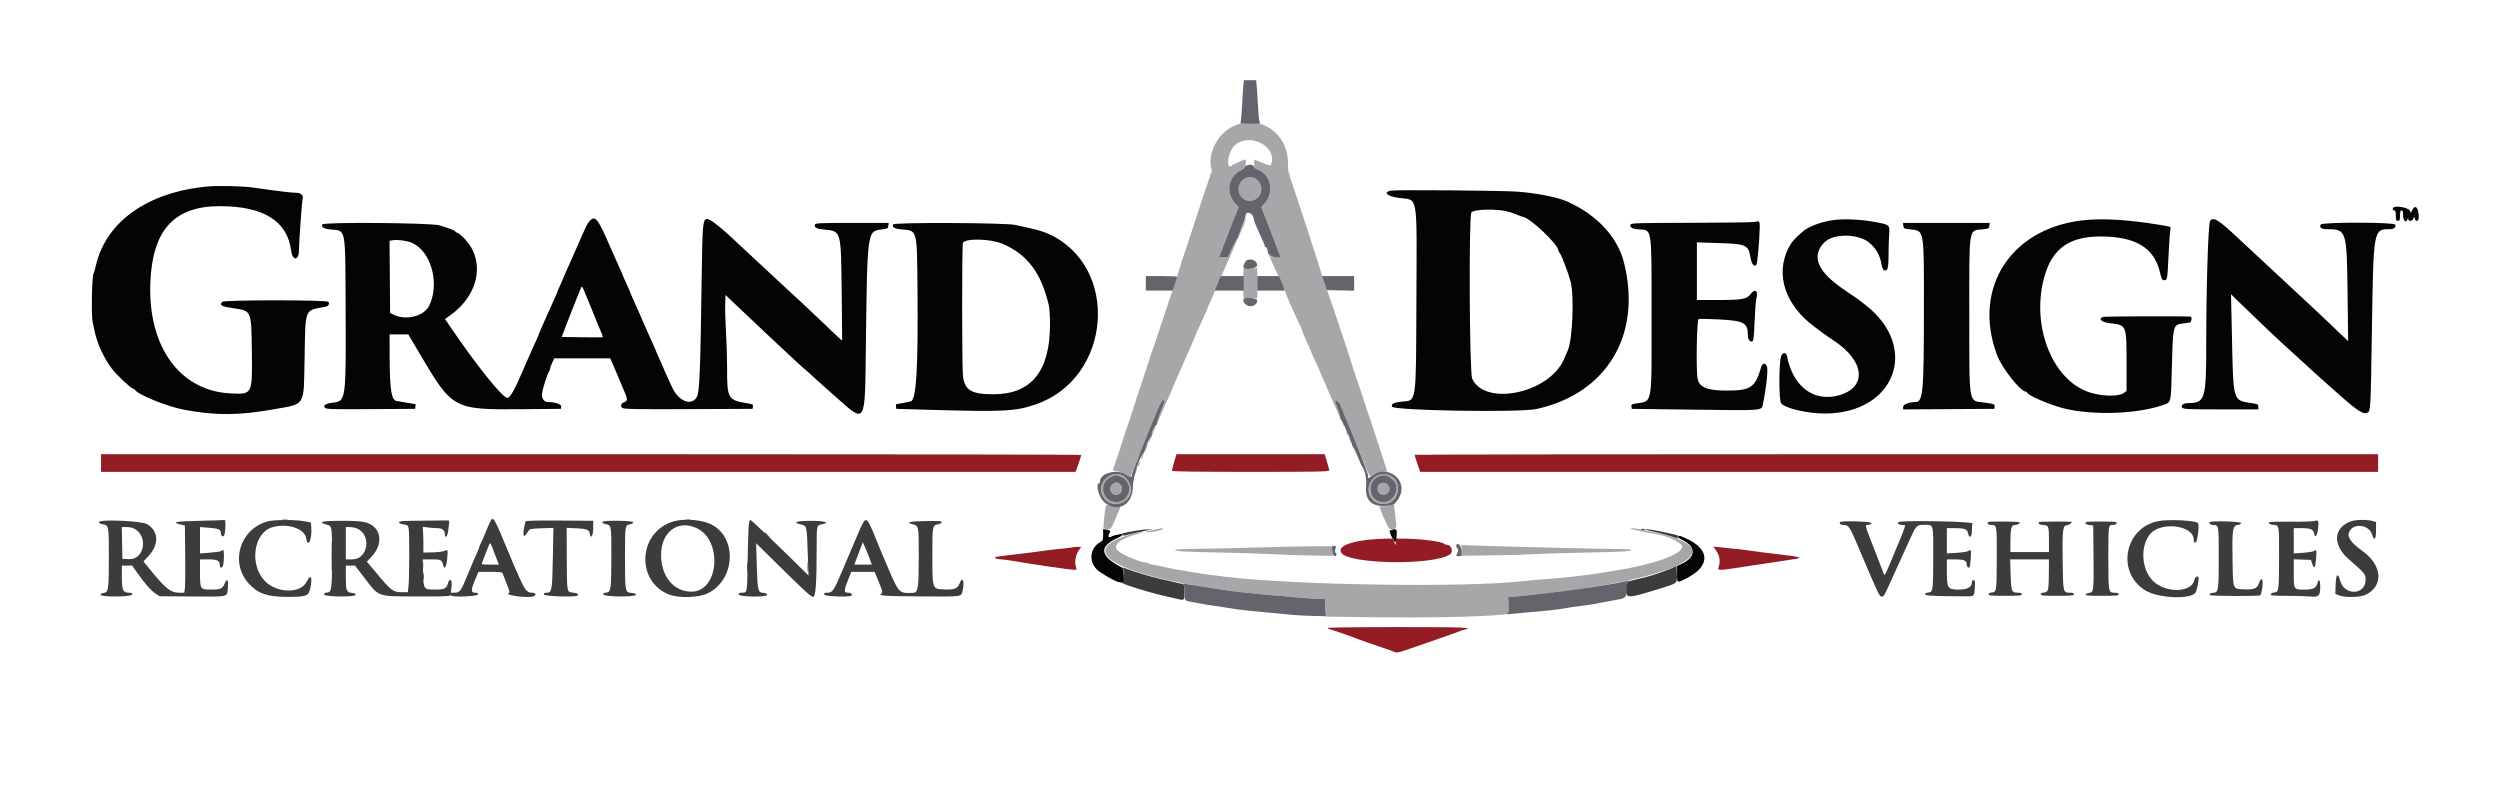 <svg id="svg" version="1.1" xmlns="http://www.w3.org/2000/svg" xmlns:xlink="http://www.w3.org/1999/xlink" width="400" height="125.714" viewBox="0, 0, 400,125.714"><g id="svgg"><path id="path0" d="M197.381 20.170 C 194.861 21.315,193.224 24.420,193.803 26.958 C 193.896 27.365,193.901 27.667,193.816 27.667 C 193.734 27.667,193.667 27.777,193.667 27.911 C 193.667 28.045,193.561 28.402,193.431 28.703 C 193.301 29.004,192.394 31.725,191.415 34.750 C 190.437 37.775,189.533 40.512,189.408 40.833 C 189.282 41.154,188.983 42.092,188.744 42.917 C 188.504 43.742,188.123 44.942,187.897 45.583 C 187.671 46.225,186.809 48.813,185.981 51.333 C 185.154 53.854,184.419 56.029,184.348 56.167 C 184.277 56.304,184.014 57.092,183.764 57.917 C 183.513 58.742,183.133 59.904,182.919 60.500 C 182.705 61.096,182.065 63.046,181.496 64.833 C 180.927 66.621,180.407 68.196,180.341 68.333 C 180.274 68.471,180.012 69.258,179.759 70.083 C 179.290 71.613,178.307 74.531,178.097 75.021 C 178.002 75.241,178.121 75.314,178.729 75.405 C 179.142 75.467,179.751 75.702,180.084 75.928 C 180.660 76.319,181.000 76.340,181.000 75.985 C 181.000 75.831,184.246 67.809,185.361 65.208 C 185.669 64.489,185.978 64.000,186.124 64.000 C 186.479 64.000,186.336 64.443,184.897 67.789 C 184.209 69.391,183.686 70.742,183.736 70.791 C 183.785 70.841,183.876 70.739,183.937 70.566 C 183.998 70.392,184.225 69.854,184.441 69.370 C 184.657 68.886,184.833 68.460,184.833 68.424 C 184.833 68.387,185.096 67.789,185.417 67.095 C 185.737 66.400,186.000 65.798,186.000 65.756 C 186.000 65.714,186.338 64.957,186.750 64.074 C 187.162 63.191,187.500 62.435,187.500 62.392 C 187.500 62.350,187.655 61.963,187.845 61.533 C 188.496 60.057,188.632 59.749,188.994 58.917 C 189.194 58.458,189.465 57.840,189.595 57.542 C 189.726 57.244,189.940 56.756,190.070 56.458 C 190.200 56.160,190.537 55.405,190.820 54.780 C 191.102 54.155,191.333 53.610,191.333 53.570 C 191.333 53.493,191.574 52.949,192.568 50.777 C 192.897 50.058,193.167 49.431,193.167 49.383 C 193.167 49.334,193.417 48.760,193.722 48.106 C 194.028 47.452,194.334 46.692,194.403 46.417 C 194.471 46.142,194.789 45.392,195.110 44.750 C 195.431 44.108,196.067 42.721,196.525 41.667 C 197.419 39.606,197.615 39.159,198.134 38.000 C 199.140 35.749,199.333 35.268,199.326 35.021 C 199.321 34.872,199.180 35.101,199.013 35.530 C 198.845 35.959,198.200 37.403,197.580 38.738 L 196.453 41.167 195.739 41.167 L 195.025 41.167 195.443 40.125 C 195.673 39.552,195.996 38.708,196.161 38.250 C 196.326 37.792,196.849 36.449,197.323 35.267 L 198.184 33.117 197.684 32.600 C 196.081 30.944,196.445 28.361,198.430 27.308 C 198.824 27.099,199.188 26.775,199.238 26.589 C 199.330 26.244,199.367 25.499,199.292 25.501 C 199.167 25.503,197.309 26.302,197.218 26.393 C 196.104 27.507,196.335 24.554,197.455 23.376 C 199.642 21.073,204.335 23.274,203.415 26.172 C 203.288 26.573,203.258 26.569,201.708 25.945 L 200.667 25.525 200.667 26.229 C 200.667 26.879,200.710 26.949,201.236 27.139 C 203.328 27.896,203.927 30.690,202.383 32.494 L 201.820 33.152 203.326 37.028 C 205.091 41.567,205.015 41.167,204.109 41.167 C 203.424 41.167,203.367 41.130,203.083 40.498 C 202.699 39.647,202.572 39.733,202.934 40.599 C 203.426 41.776,204.331 43.745,204.498 44.000 C 204.775 44.423,205.184 45.372,205.517 46.365 C 205.691 46.886,206.065 47.824,206.347 48.448 C 206.630 49.072,206.975 49.846,207.115 50.167 C 207.254 50.487,207.586 51.193,207.851 51.735 C 208.116 52.277,208.333 52.784,208.333 52.862 C 208.333 52.940,208.478 53.322,208.654 53.710 C 209.416 55.389,209.833 56.349,209.833 56.422 C 209.833 56.466,210.171 57.209,210.583 58.074 C 210.996 58.940,211.334 59.708,211.334 59.782 C 211.335 59.856,211.454 60.142,211.600 60.417 C 211.745 60.692,212.013 61.292,212.195 61.750 C 212.551 62.646,212.752 63.106,213.582 64.917 C 213.875 65.558,214.326 66.590,214.584 67.210 C 214.841 67.830,215.077 68.312,215.107 68.282 C 215.138 68.251,214.826 67.389,214.415 66.365 C 213.586 64.304,213.545 64.118,213.937 64.196 C 214.195 64.247,215.720 67.725,218.162 73.833 C 219.242 76.534,219.166 76.430,219.736 75.981 C 220.010 75.766,220.551 75.579,221.076 75.518 L 221.955 75.417 220.548 71.083 C 219.774 68.700,219.075 66.600,218.996 66.417 C 218.916 66.233,218.652 65.446,218.408 64.667 C 217.940 63.167,217.546 61.967,217.341 61.417 C 217.045 60.624,216.788 59.851,216.508 58.917 C 215.982 57.158,212.499 46.769,212.262 46.250 C 212.137 45.975,211.905 45.300,211.748 44.750 C 211.269 43.077,206.830 29.455,206.573 28.869 C 206.441 28.568,206.333 28.175,206.333 27.994 C 206.333 27.814,206.277 27.667,206.208 27.667 C 206.140 27.667,206.081 26.935,206.078 26.042 C 206.063 21.281,201.588 18.261,197.381 20.170 M199.127 28.594 C 197.871 29.276,197.892 31.257,199.161 31.914 C 200.535 32.624,201.992 31.521,201.779 29.931 C 201.603 28.625,200.290 27.963,199.127 28.594 M198.905 45.333 C 198.905 46.793,198.954 47.908,199.014 47.811 C 199.078 47.707,199.543 47.659,200.145 47.692 L 201.167 47.750 201.167 45.333 L 201.167 42.917 200.145 42.974 C 199.543 43.008,199.078 42.959,199.014 42.856 C 198.954 42.759,198.905 43.874,198.905 45.333 M215.424 69.208 C 215.486 69.415,215.606 69.657,215.690 69.746 C 215.774 69.836,215.758 69.667,215.655 69.371 C 215.444 68.766,215.249 68.628,215.424 69.208 M215.845 70.083 C 215.845 70.175,215.952 70.438,216.083 70.667 C 216.214 70.896,216.322 71.008,216.322 70.917 C 216.322 70.825,216.214 70.563,216.083 70.333 C 215.952 70.104,215.845 69.992,215.845 70.083 M183.500 71.035 C 183.500 71.085,183.386 71.398,183.248 71.730 C 183.109 72.062,183.038 72.333,183.090 72.333 C 183.235 72.333,183.698 71.143,183.593 71.038 C 183.542 70.986,183.500 70.985,183.500 71.035 M182.688 72.938 C 182.578 73.179,182.526 73.415,182.572 73.461 C 182.619 73.508,182.737 73.338,182.833 73.083 C 183.062 72.482,182.947 72.367,182.688 72.938 M182.188 74.104 C 182.078 74.346,182.026 74.581,182.072 74.628 C 182.119 74.675,182.237 74.505,182.333 74.250 C 182.562 73.649,182.447 73.534,182.188 74.104 M181.833 74.869 C 181.833 74.918,181.720 75.231,181.581 75.563 C 181.442 75.895,181.366 76.167,181.412 76.167 C 181.544 76.167,182.014 74.958,181.919 74.863 C 181.872 74.816,181.833 74.819,181.833 74.869 M177.316 76.212 C 176.227 76.939,175.858 78.408,176.499 79.460 C 177.504 81.108,179.793 81.046,180.660 79.347 C 181.770 77.171,179.320 74.873,177.316 76.212 M220.235 76.148 C 218.180 77.402,218.738 80.361,221.080 80.625 C 222.545 80.790,223.667 79.761,223.667 78.250 C 223.667 76.385,221.761 75.218,220.235 76.148 M179.447 76.324 C 181.494 77.253,180.831 80.333,178.583 80.333 C 176.336 80.333,175.672 77.253,177.719 76.324 C 178.103 76.150,178.492 76.007,178.583 76.007 C 178.675 76.007,179.064 76.150,179.447 76.324 M221.947 76.177 C 223.670 76.828,223.976 79.076,222.468 79.996 C 220.448 81.227,218.239 78.769,219.699 76.914 C 220.298 76.152,221.146 75.874,221.947 76.177 M178.167 77.381 C 177.293 77.821,177.607 79.167,178.583 79.167 C 179.500 79.167,179.881 77.953,179.130 77.426 C 178.687 77.116,178.693 77.116,178.167 77.381 M220.753 77.565 C 220.266 78.052,220.235 78.286,220.593 78.796 C 220.913 79.254,221.672 79.288,222.058 78.862 C 222.889 77.943,221.628 76.690,220.753 77.565 M176.708 82.529 C 176.599 83.557,176.534 84.423,176.565 84.454 C 177.071 84.960,177.702 84.778,178.022 84.033 C 178.206 83.603,178.459 83.026,178.585 82.750 C 178.710 82.475,178.922 81.977,179.057 81.644 L 179.301 81.038 178.359 80.959 C 177.841 80.915,177.302 80.830,177.162 80.769 C 176.947 80.677,176.875 80.958,176.708 82.529 M222.500 80.833 C 222.362 80.922,221.897 80.996,221.466 80.997 L 220.681 81.000 220.909 81.645 C 221.034 81.999,221.210 82.430,221.299 82.603 C 221.389 82.776,221.633 83.310,221.843 83.792 C 222.162 84.524,222.294 84.666,222.653 84.664 C 223.428 84.660,223.497 84.514,223.330 83.245 C 223.245 82.606,223.155 81.789,223.130 81.430 C 223.080 80.735,222.907 80.571,222.500 80.833 M67.730 86.417 C 67.731 87.517,67.758 87.945,67.790 87.368 C 67.823 86.792,67.823 85.892,67.790 85.368 C 67.757 84.845,67.730 85.317,67.730 86.417 M184.333 84.838 C 183.326 85.049,183.091 85.140,183.519 85.151 C 184.302 85.171,185.859 84.874,186.069 84.664 C 186.282 84.451,186.086 84.471,184.333 84.838 M261.108 84.652 C 261.304 84.739,261.942 84.893,262.524 84.995 C 263.107 85.096,263.996 85.265,264.500 85.370 C 265.004 85.474,265.508 85.577,265.619 85.597 C 267.216 85.897,269.167 86.932,269.167 87.479 C 269.167 88.679,264.485 90.345,258.417 91.305 C 257.775 91.406,256.537 91.602,255.667 91.740 C 253.349 92.107,250.084 92.469,247.333 92.664 C 246.004 92.758,244.279 92.908,243.500 92.997 C 234.293 94.047,207.145 93.629,195.947 92.265 C 193.253 91.937,193.011 91.903,191.167 91.605 C 188.306 91.143,187.424 90.986,186.833 90.835 C 186.237 90.682,184.173 90.264,183.972 90.255 C 183.911 90.252,183.805 90.194,183.736 90.125 C 183.667 90.056,183.483 90.000,183.327 90.000 C 182.480 90.000,179.598 88.782,178.875 88.119 C 177.859 87.187,179.354 86.044,182.583 85.284 C 182.904 85.208,182.904 85.205,182.568 85.186 C 181.958 85.152,179.770 85.785,178.620 86.328 C 172.957 89.004,181.232 92.591,197.823 94.654 C 201.156 95.069,209.854 95.833,211.235 95.833 L 212.000 95.833 212.000 97.153 C 212.000 98.057,211.934 98.496,211.792 98.548 C 211.482 98.662,211.723 98.668,220.750 98.774 C 228.067 98.861,235.832 98.707,239.750 98.398 C 240.956 98.303,241.000 98.293,241.000 98.121 C 241.000 98.035,241.094 98.001,241.208 98.045 C 241.367 98.106,241.404 97.816,241.363 96.835 L 241.309 95.545 242.530 95.436 C 264.808 93.432,276.718 88.986,267.780 86.010 C 265.509 85.254,259.877 84.107,261.108 84.652 M233.867 88.061 L 233.917 88.917 238.583 88.863 C 241.150 88.833,244.338 88.742,245.667 88.661 C 246.996 88.580,250.521 88.470,253.500 88.417 C 259.411 88.312,261.000 88.221,261.000 87.987 C 261.000 87.900,259.895 87.833,258.458 87.833 C 256.130 87.834,239.857 87.435,235.617 87.274 L 233.817 87.206 233.867 88.061 M201.500 87.590 C 197.787 87.706,193.231 87.808,191.375 87.817 C 189.458 87.826,188.000 87.899,188.000 87.986 C 188.000 88.208,189.788 88.310,195.500 88.414 C 198.296 88.464,201.896 88.578,203.500 88.666 C 205.104 88.755,207.956 88.851,209.837 88.880 L 213.258 88.934 213.171 88.175 L 213.083 87.417 210.667 87.399 C 209.338 87.389,205.213 87.475,201.500 87.590 M67.718 90.417 C 67.719 90.967,67.750 91.172,67.787 90.872 C 67.825 90.572,67.824 90.122,67.786 89.872 C 67.748 89.622,67.717 89.867,67.718 90.417 " stroke="none" fill="#a5a7a8" fill-rule="evenodd"></path><path id="path1" d="M78.425 83.484 C 78.290 83.745,77.959 84.511,77.689 85.187 C 77.418 85.863,77.078 86.642,76.933 86.917 C 76.788 87.192,76.668 87.480,76.668 87.558 C 76.667 87.636,76.560 87.936,76.429 88.225 C 75.926 89.334,75.509 90.304,74.913 91.750 C 73.715 94.654,73.591 94.827,72.692 94.831 L 72.134 94.833 72.252 93.818 C 72.384 92.681,71.918 92.376,71.640 93.416 C 71.439 94.168,71.084 94.333,69.667 94.333 C 67.773 94.333,67.762 94.318,67.695 91.680 L 67.640 89.500 69.050 89.500 C 70.556 89.500,70.705 89.571,70.900 90.387 C 71.103 91.235,71.411 90.775,71.547 89.422 C 71.692 87.967,71.658 87.861,71.125 88.140 C 70.919 88.247,70.075 88.354,69.250 88.376 L 67.750 88.417 67.703 86.352 L 67.656 84.287 68.435 84.393 C 68.863 84.452,69.535 84.500,69.928 84.500 C 70.741 84.500,71.167 84.819,71.167 85.429 C 71.167 86.294,71.619 85.844,71.723 84.875 C 71.779 84.348,71.846 83.767,71.871 83.583 C 71.896 83.397,71.825 83.257,71.708 83.267 C 71.594 83.276,69.775 83.295,67.667 83.308 C 64.522 83.329,63.833 83.375,63.833 83.564 C 63.833 83.710,64.105 83.836,64.563 83.905 C 65.248 84.008,65.298 84.052,65.394 84.632 C 65.527 85.436,65.499 92.645,65.359 93.833 L 65.250 94.750 64.236 94.750 C 62.967 94.749,62.538 94.447,60.747 92.296 C 60.039 91.446,59.287 90.551,59.076 90.308 L 58.693 89.866 59.395 89.133 C 61.561 86.872,60.943 84.027,58.171 83.501 C 56.794 83.240,51.500 83.280,51.500 83.551 C 51.500 83.672,51.816 83.839,52.208 83.926 C 53.125 84.130,53.127 84.139,53.127 88.833 C 53.128 94.238,53.064 94.736,52.365 94.803 C 51.965 94.841,51.828 94.929,51.865 95.122 C 51.940 95.510,56.917 95.554,56.917 95.167 C 56.917 95.002,56.718 94.899,56.333 94.866 C 55.444 94.788,55.333 94.513,55.333 92.385 L 55.333 90.500 56.071 90.500 L 56.808 90.500 58.184 92.292 C 60.723 95.598,60.165 95.389,66.583 95.435 C 69.720 95.458,71.825 95.409,71.943 95.312 C 72.050 95.223,72.175 95.213,72.223 95.289 C 72.406 95.585,76.411 95.420,76.470 95.114 C 76.512 94.900,76.403 94.833,76.012 94.833 C 75.330 94.833,75.332 94.392,76.023 92.746 L 76.546 91.500 78.445 91.500 C 80.107 91.500,80.355 91.536,80.436 91.792 C 80.486 91.952,80.777 92.696,81.083 93.446 C 81.530 94.541,81.593 94.826,81.403 94.899 C 80.562 95.221,84.346 95.730,85.310 95.424 C 85.887 95.241,85.750 94.833,85.112 94.833 C 84.252 94.833,83.991 94.465,82.577 91.250 C 82.456 90.975,81.858 89.550,81.247 88.083 C 78.973 82.620,78.918 82.531,78.425 83.484 M31.917 83.329 C 28.107 83.416,27.378 83.552,28.833 83.903 L 29.583 84.083 29.633 88.750 C 29.660 91.317,29.636 93.735,29.581 94.125 L 29.480 94.833 28.598 94.833 C 27.317 94.833,26.453 94.136,24.005 91.125 L 22.955 89.833 23.718 89.017 C 25.502 87.110,25.410 84.930,23.500 83.853 C 22.560 83.324,15.833 83.051,15.833 83.543 C 15.833 83.703,16.069 83.828,16.497 83.897 C 17.399 84.041,17.417 84.140,17.417 89.083 C 17.417 94.280,17.346 94.795,16.616 94.865 C 16.286 94.897,16.083 95.008,16.083 95.158 C 16.083 95.560,21.058 95.526,21.135 95.124 C 21.180 94.892,21.072 94.833,20.605 94.833 C 19.678 94.833,19.500 94.425,19.500 92.296 L 19.500 90.500 20.325 90.500 L 21.150 90.500 21.939 91.625 C 23.140 93.337,24.147 94.482,24.874 94.963 L 25.531 95.398 30.732 95.438 C 36.709 95.484,36.349 95.573,36.460 94.019 C 36.555 92.696,36.335 92.440,35.933 93.403 C 35.612 94.172,35.240 94.333,33.787 94.333 C 32.039 94.333,32.000 94.273,32.000 91.612 L 32.000 89.500 33.321 89.500 C 34.771 89.500,35.167 89.699,35.167 90.429 C 35.167 91.019,35.606 90.929,35.729 90.313 C 35.878 89.569,35.858 88.000,35.700 88.000 C 35.627 88.000,35.495 88.070,35.408 88.155 C 35.321 88.240,34.519 88.363,33.625 88.428 L 32.000 88.546 32.000 86.436 L 32.000 84.326 33.375 84.435 C 34.993 84.565,35.333 84.705,35.333 85.246 C 35.333 85.682,35.617 85.958,35.827 85.727 C 36.061 85.470,36.172 83.162,35.949 83.204 C 35.839 83.224,34.025 83.280,31.917 83.329 M42.828 83.416 C 38.376 84.638,36.748 89.989,39.800 93.367 C 41.258 94.981,42.767 95.500,46.000 95.500 C 49.015 95.500,49.356 95.376,49.633 94.177 C 50.050 92.371,49.724 91.701,49.083 93.045 C 48.145 95.014,44.287 94.954,42.363 92.940 C 39.839 90.298,40.583 85.187,43.613 84.345 C 46.035 83.673,48.734 84.564,48.987 86.120 C 49.264 87.830,49.951 86.337,49.804 84.341 L 49.750 83.599 48.667 83.393 C 47.288 83.131,43.814 83.145,42.828 83.416 M84.083 83.417 C 83.483 85.853,83.680 86.417,84.599 84.893 C 84.754 84.636,85.066 84.581,86.665 84.526 L 88.548 84.461 88.459 89.189 C 88.361 94.441,88.293 94.833,87.492 94.833 C 87.098 94.833,86.988 94.900,87.030 95.113 C 87.087 95.410,91.935 95.580,92.386 95.301 C 92.704 95.104,92.315 94.861,91.590 94.803 C 90.698 94.731,90.703 94.763,90.683 89.188 L 90.667 84.460 92.233 84.529 C 93.878 84.601,94.276 84.761,94.365 85.387 C 94.504 86.366,94.917 85.731,94.917 84.538 L 94.917 83.326 89.520 83.288 C 86.029 83.263,84.110 83.309,84.083 83.417 M107.833 83.405 C 102.100 85.001,101.619 93.092,107.135 95.155 C 108.689 95.736,111.839 95.619,113.248 94.927 C 117.649 92.766,118.011 86.077,113.842 83.921 C 112.388 83.169,109.555 82.926,107.833 83.405 M119.768 84.532 C 119.714 85.294,119.645 87.835,119.613 90.179 C 119.549 94.882,119.559 94.833,118.728 94.833 C 118.264 94.833,118.154 94.893,118.197 95.120 C 118.276 95.526,122.750 95.571,122.750 95.167 C 122.750 95.000,122.550 94.900,122.149 94.866 C 121.270 94.793,121.203 94.515,121.085 90.500 L 120.980 86.917 123.699 89.599 C 128.774 94.607,129.740 95.497,130.099 95.498 C 130.509 95.500,130.665 93.338,130.666 87.639 C 130.667 84.073,130.672 84.045,131.433 83.903 C 132.900 83.627,132.030 83.333,129.750 83.333 C 127.373 83.333,126.701 83.591,128.204 83.926 C 129.092 84.125,129.090 84.116,129.244 88.629 L 129.362 92.083 128.889 91.611 C 125.933 88.656,120.267 83.239,120.091 83.199 C 119.920 83.161,119.841 83.488,119.768 84.532 M137.257 85.458 C 136.722 86.719,136.153 88.050,135.994 88.417 C 135.834 88.783,135.239 90.187,134.672 91.535 C 133.435 94.477,133.189 94.833,132.392 94.833 C 131.928 94.833,131.820 94.892,131.865 95.123 C 131.922 95.419,135.760 95.585,136.204 95.310 C 136.503 95.126,136.167 94.833,135.657 94.833 C 135.006 94.833,135.011 94.465,135.685 92.792 L 136.204 91.500 138.072 91.500 L 139.939 91.500 140.615 93.139 C 141.218 94.604,141.262 94.797,141.020 94.953 C 140.451 95.321,141.169 95.375,147.212 95.424 C 153.991 95.479,153.790 95.504,154.008 94.566 C 154.365 93.026,154.031 92.096,153.555 93.307 C 153.210 94.186,152.705 94.386,151.019 94.309 C 149.165 94.225,149.192 94.304,149.177 88.982 C 149.163 84.264,149.203 84.025,150.023 83.894 C 150.414 83.831,150.667 83.699,150.667 83.558 C 150.667 83.366,150.200 83.333,148.042 83.371 C 145.465 83.416,144.820 83.580,146.031 83.883 C 146.994 84.124,147.000 84.157,147.000 88.958 C 147.000 94.126,146.895 94.821,146.105 94.857 C 143.899 94.955,143.863 94.923,142.326 91.417 C 141.622 89.810,139.833 85.528,139.833 85.449 C 139.833 85.393,139.599 84.857,139.312 84.257 C 138.551 82.663,138.409 82.746,137.257 85.458 M345.167 83.405 C 339.887 84.583,338.632 91.547,343.181 94.425 C 345.340 95.791,350.868 95.968,351.358 94.688 C 351.610 94.029,351.864 92.518,351.753 92.339 C 351.582 92.061,351.190 92.346,351.085 92.826 C 350.633 94.882,346.403 94.928,344.432 92.899 C 342.650 91.063,342.413 87.540,343.938 85.541 C 345.597 83.366,351.000 83.991,351.000 86.358 C 351.000 86.744,351.066 86.845,351.292 86.802 C 351.565 86.750,351.894 84.347,351.711 83.744 C 351.567 83.271,346.860 83.028,345.167 83.405 M370.250 83.361 C 369.975 83.444,368.272 83.493,366.466 83.470 C 364.660 83.447,363.125 83.486,363.054 83.557 C 362.874 83.737,363.335 83.994,363.842 83.997 C 364.656 84.002,364.668 84.077,364.650 89.158 C 364.631 94.622,364.616 94.729,363.868 94.802 C 363.539 94.834,363.333 94.946,363.333 95.094 C 363.333 95.292,363.777 95.334,365.875 95.335 C 367.273 95.335,368.904 95.379,369.500 95.433 C 370.995 95.567,371.216 95.382,371.236 93.982 C 371.251 92.815,371.018 92.441,370.799 93.284 C 370.593 94.082,370.110 94.333,368.785 94.333 C 366.971 94.333,367.000 94.375,367.000 91.737 L 367.000 89.487 368.375 89.535 L 369.750 89.583 369.936 90.159 C 370.250 91.129,370.445 90.919,370.565 89.484 C 370.685 88.036,370.643 87.840,370.279 88.143 C 370.152 88.248,369.363 88.382,368.524 88.442 L 367.000 88.550 367.000 86.525 L 367.000 84.500 368.156 84.500 C 369.663 84.500,370.106 84.676,370.250 85.332 C 370.433 86.168,370.739 85.812,370.888 84.591 C 371.044 83.312,370.959 83.149,370.250 83.361 M376.141 83.414 C 373.338 84.445,373.170 87.163,375.770 89.440 C 378.392 91.736,378.501 91.868,378.495 92.768 C 378.478 95.268,375.043 95.350,374.412 92.866 C 374.076 91.542,373.758 91.847,373.702 93.547 L 373.654 95.012 374.238 95.256 C 375.176 95.648,377.678 95.585,378.548 95.147 C 381.420 93.703,381.166 90.449,378.004 88.167 C 376.065 86.768,375.468 85.867,375.912 85.010 C 376.622 83.636,379.059 83.962,379.517 85.492 C 379.865 86.652,380.167 86.350,380.167 84.841 L 380.167 83.516 379.542 83.342 C 378.685 83.104,376.879 83.143,376.141 83.414 M96.424 83.488 C 96.305 83.681,96.440 83.763,97.105 83.906 C 97.797 84.054,97.833 84.317,97.815 89.083 C 97.795 94.343,97.741 94.735,97.032 94.803 C 96.633 94.841,96.494 94.929,96.532 95.121 C 96.607 95.507,101.750 95.552,101.750 95.166 C 101.750 94.991,101.535 94.901,101.034 94.865 C 100.023 94.792,100.000 94.669,100.002 89.364 C 100.005 84.030,100.003 84.046,100.768 83.902 C 101.088 83.842,101.333 83.696,101.333 83.565 C 101.333 83.292,96.591 83.218,96.424 83.488 M294.391 83.542 C 294.243 83.781,294.523 84.000,294.978 84.000 C 295.803 84.000,295.930 84.200,297.573 88.083 C 300.483 94.964,300.742 95.513,301.060 95.465 C 301.462 95.405,301.391 95.533,303.060 91.833 C 303.824 90.138,304.642 88.337,304.876 87.833 C 305.110 87.329,305.558 86.354,305.872 85.667 C 306.585 84.106,306.768 83.954,307.927 83.964 C 309.406 83.978,309.336 83.715,309.317 89.145 C 309.298 94.622,309.283 94.729,308.535 94.802 C 308.205 94.834,308.000 94.946,308.000 95.094 C 308.000 95.322,310.046 95.417,314.781 95.410 C 315.873 95.409,315.893 95.385,315.972 93.991 C 316.028 93.010,315.997 92.833,315.769 92.833 C 315.609 92.833,315.500 92.972,315.500 93.174 C 315.500 93.934,314.790 94.333,313.436 94.333 C 311.643 94.333,311.500 94.122,311.500 91.478 L 311.500 89.500 312.761 89.500 C 314.211 89.500,314.667 89.678,314.667 90.246 C 314.667 90.628,314.932 90.957,315.102 90.786 C 315.262 90.627,315.454 88.246,315.319 88.099 C 315.237 88.009,315.079 88.032,314.933 88.153 C 314.796 88.267,313.970 88.402,313.092 88.454 L 311.500 88.549 311.500 86.524 L 311.500 84.500 312.739 84.500 C 314.329 84.500,314.758 84.664,314.889 85.320 C 315.070 86.225,315.500 85.971,315.502 84.958 C 315.504 84.477,315.545 83.933,315.594 83.750 C 315.683 83.419,304.063 83.215,303.736 83.542 C 303.530 83.747,303.865 84.000,304.343 84.000 C 304.613 84.000,304.833 84.028,304.833 84.062 C 304.833 84.172,304.336 85.572,304.175 85.917 C 304.089 86.100,303.756 86.888,303.436 87.667 C 301.503 92.365,301.568 92.237,301.373 91.722 C 301.275 91.462,300.727 90.050,300.156 88.583 C 298.234 83.651,298.336 84.041,298.958 83.969 C 299.216 83.940,299.417 83.814,299.417 83.682 C 299.417 83.426,294.547 83.289,294.391 83.542 M318.058 83.542 C 317.910 83.781,318.189 84.000,318.643 84.000 C 319.493 84.000,319.501 84.048,319.483 89.158 C 319.464 94.622,319.449 94.729,318.702 94.802 C 318.372 94.834,318.167 94.946,318.167 95.094 C 318.167 95.292,318.626 95.333,320.833 95.333 C 323.093 95.333,323.500 95.295,323.500 95.083 C 323.500 94.904,323.317 94.833,322.854 94.833 C 321.861 94.833,321.779 94.626,321.697 91.903 L 321.625 89.500 324.729 89.500 L 327.833 89.500 327.817 91.708 C 327.796 94.484,327.733 94.734,327.035 94.802 C 326.705 94.834,326.500 94.946,326.500 95.094 C 326.500 95.292,326.960 95.333,329.167 95.333 C 331.426 95.333,331.833 95.295,331.833 95.083 C 331.833 94.904,331.650 94.833,331.187 94.833 C 330.094 94.833,330.090 94.817,330.026 89.765 C 329.963 84.744,330.038 84.111,330.706 84.032 C 331.115 83.983,331.713 83.513,331.395 83.489 C 330.422 83.416,326.425 83.443,326.296 83.523 C 325.985 83.715,326.342 84.000,326.893 84.000 C 327.755 84.000,327.833 84.197,327.833 86.367 L 327.833 88.333 324.750 88.333 L 321.667 88.333 321.667 86.594 C 321.667 84.578,321.823 84.001,322.371 83.997 C 322.819 83.994,323.288 83.732,323.129 83.573 C 322.974 83.418,318.152 83.388,318.058 83.542 M333.777 83.535 C 333.495 83.709,333.825 83.964,334.417 84.029 L 334.917 84.083 334.961 89.230 C 335.008 94.691,334.997 94.771,334.209 94.865 C 333.971 94.893,333.745 95.010,333.707 95.125 C 333.654 95.286,334.250 95.333,336.319 95.333 C 338.591 95.333,339.000 95.295,339.000 95.083 C 339.000 94.903,338.815 94.833,338.339 94.833 C 337.345 94.833,337.333 94.769,337.333 89.358 C 337.333 84.013,337.335 84.000,338.008 84.000 C 338.463 84.000,338.801 83.745,338.605 83.550 C 338.466 83.410,334.001 83.396,333.777 83.535 M353.558 83.542 C 353.410 83.781,353.689 84.000,354.143 84.000 C 354.992 84.000,355.000 84.049,355.000 89.192 C 355.000 94.452,354.942 94.833,354.150 94.833 C 353.693 94.833,353.373 95.069,353.622 95.222 C 353.902 95.392,361.486 95.414,361.655 95.244 C 361.750 95.149,361.892 94.608,361.969 94.042 C 362.171 92.562,361.822 92.158,361.403 93.387 C 361.142 94.151,360.635 94.354,359.130 94.297 C 357.205 94.224,357.291 94.425,357.209 89.800 C 357.120 84.789,357.213 84.113,358.002 84.000 C 358.344 83.951,358.583 83.822,358.583 83.687 C 358.583 83.435,353.711 83.294,353.558 83.542 M111.430 84.483 C 115.682 86.414,115.039 94.667,110.637 94.667 C 107.803 94.667,105.786 92.247,105.772 88.833 C 105.758 85.146,108.406 83.109,111.430 84.483 M21.616 84.659 C 23.763 85.968,23.025 89.580,20.634 89.467 L 19.583 89.417 19.537 86.875 L 19.491 84.333 20.287 84.334 C 20.782 84.334,21.285 84.457,21.616 84.659 M57.209 84.597 C 59.492 85.686,58.852 89.500,56.385 89.500 L 55.333 89.500 55.333 86.917 L 55.333 84.333 55.994 84.333 C 56.358 84.333,56.905 84.452,57.209 84.597 M181.500 84.951 C 179.386 85.352,179.415 85.344,179.653 85.491 C 179.773 85.566,179.806 85.661,179.727 85.703 C 179.648 85.744,179.696 85.747,179.833 85.708 C 180.392 85.551,182.804 85.006,183.583 84.861 L 184.417 84.706 183.583 84.710 C 183.125 84.712,182.188 84.821,181.500 84.951 M263.333 84.721 C 263.333 84.770,263.765 84.895,264.292 85.000 C 265.160 85.172,267.593 85.854,268.279 86.118 C 268.454 86.185,268.514 86.157,268.443 86.043 C 268.382 85.943,268.425 85.829,268.541 85.789 C 268.757 85.714,267.985 85.506,265.833 85.058 C 264.260 84.731,263.333 84.606,263.333 84.721 M78.805 87.708 C 78.987 88.190,79.291 88.977,79.482 89.458 L 79.828 90.333 78.418 90.333 C 77.022 90.333,77.009 90.329,77.156 89.958 C 77.238 89.752,77.545 88.965,77.838 88.208 C 78.469 86.580,78.395 86.618,78.805 87.708 M138.842 88.583 C 138.912 88.767,139.088 89.235,139.233 89.625 L 139.497 90.333 138.096 90.333 L 136.695 90.333 136.993 89.542 C 137.157 89.106,137.462 88.302,137.671 87.755 L 138.051 86.760 138.383 87.505 C 138.566 87.915,138.772 88.400,138.842 88.583 M267.667 90.827 C 267.346 90.990,266.408 91.354,265.583 91.638 C 264.151 92.130,263.764 92.239,261.667 92.740 C 260.133 93.106,260.167 93.072,260.167 94.273 C 260.167 95.807,260.303 95.805,265.667 94.156 C 268.431 93.306,268.360 93.369,268.299 91.804 L 268.250 90.532 267.667 90.827 M179.625 90.856 C 179.751 90.983,179.833 91.519,179.833 92.210 C 179.833 93.076,179.783 93.325,179.625 93.235 C 179.477 93.152,179.467 93.173,179.589 93.306 C 179.785 93.520,183.942 94.807,185.833 95.239 C 186.521 95.396,187.538 95.632,188.094 95.762 C 189.567 96.109,189.500 96.156,189.500 94.753 C 189.500 93.596,189.473 93.500,189.125 93.422 C 185.765 92.669,184.736 92.416,183.060 91.932 C 181.973 91.618,180.708 91.200,180.250 91.003 C 179.792 90.807,179.510 90.740,179.625 90.856 " stroke="none" fill="#3c3c3c" fill-rule="evenodd"></path><path id="path2" d="M16.167 74.083 L 16.167 75.500 94.138 75.500 L 172.109 75.500 172.556 74.208 C 172.803 73.498,173.003 72.860,173.002 72.792 C 173.001 72.723,137.712 72.667,94.583 72.667 L 16.167 72.667 16.167 74.083 M187.867 73.913 C 187.665 74.599,187.500 75.236,187.500 75.330 C 187.500 75.444,191.632 75.500,200.083 75.500 C 210.540 75.500,212.667 75.462,212.667 75.275 C 212.667 75.151,212.600 74.832,212.519 74.567 C 212.438 74.301,212.276 73.765,212.159 73.375 L 211.947 72.667 200.090 72.667 L 188.233 72.667 187.867 73.913 M226.333 72.771 C 226.333 72.829,226.533 73.467,226.778 74.188 L 227.222 75.500 303.861 75.500 L 380.500 75.500 380.500 74.083 L 380.500 72.667 303.417 72.667 C 261.021 72.667,226.333 72.714,226.333 72.771 M219.083 86.339 C 215.720 86.694,214.002 87.507,214.620 88.450 C 215.821 90.282,229.175 90.498,231.958 88.730 C 232.606 88.319,232.253 87.167,231.479 87.167 C 231.344 87.167,231.162 87.098,231.075 87.013 C 230.695 86.646,227.358 86.203,224.792 86.180 L 223.333 86.167 223.320 86.708 L 223.306 87.250 223.069 86.708 L 222.832 86.167 221.541 86.191 C 220.831 86.205,219.725 86.271,219.083 86.339 M171.653 87.564 C 171.615 87.600,170.683 87.715,169.583 87.819 C 168.483 87.924,167.171 88.080,166.667 88.166 C 166.162 88.252,164.362 88.480,162.667 88.674 C 160.971 88.868,159.473 89.062,159.338 89.105 C 158.942 89.233,159.474 89.494,160.137 89.497 C 160.441 89.499,161.304 89.610,162.053 89.744 C 164.494 90.181,171.236 91.167,171.783 91.167 C 172.304 91.167,172.312 91.155,172.140 90.661 C 171.899 89.971,172.101 88.810,172.587 88.094 L 172.990 87.500 172.356 87.500 C 172.007 87.500,171.691 87.529,171.653 87.564 M274.567 88.075 C 275.196 89.002,275.314 89.938,274.920 90.875 C 274.763 91.248,275.382 91.263,277.353 90.933 C 278.121 90.804,279.875 90.538,281.250 90.341 C 282.625 90.144,284.425 89.876,285.250 89.745 C 286.075 89.615,287.041 89.464,287.397 89.409 C 288.522 89.237,287.840 89.062,284.583 88.688 C 282.842 88.488,280.967 88.250,280.417 88.159 C 279.867 88.068,278.704 87.922,277.833 87.834 C 276.962 87.746,275.776 87.624,275.196 87.562 L 274.143 87.450 274.567 88.075 M212.405 100.482 C 212.456 100.563,212.704 100.680,212.957 100.742 C 213.417 100.854,216.456 101.913,217.083 102.180 C 217.548 102.378,219.635 103.109,221.402 103.693 C 222.220 103.963,223.030 104.260,223.204 104.353 C 223.447 104.483,223.972 104.362,225.468 103.830 C 226.540 103.449,227.979 102.953,228.667 102.726 C 229.354 102.499,230.067 102.251,230.250 102.174 C 230.433 102.097,231.183 101.834,231.917 101.589 C 232.650 101.344,233.365 101.084,233.505 101.010 C 233.646 100.936,234.001 100.823,234.295 100.758 C 235.930 100.399,234.280 100.333,223.667 100.333 C 217.083 100.333,212.352 100.396,212.405 100.482 " stroke="none" fill="#941c24" fill-rule="evenodd"></path><path id="path3" d="M198.935 13.708 C 198.886 14.190,198.804 15.446,198.752 16.500 C 198.701 17.554,198.617 18.717,198.567 19.083 L 198.475 19.750 200.051 19.764 L 201.627 19.778 201.498 19.328 C 201.428 19.081,201.322 17.912,201.264 16.731 C 201.206 15.550,201.117 14.190,201.067 13.708 L 200.976 12.833 200.000 12.833 L 199.024 12.833 198.935 13.708 M199.542 26.451 C 199.335 26.491,199.167 26.612,199.167 26.720 C 199.167 26.829,198.840 27.091,198.440 27.303 C 196.445 28.361,196.077 30.940,197.684 32.600 L 198.184 33.117 197.323 35.267 C 196.849 36.449,196.326 37.792,196.161 38.250 C 195.996 38.708,195.673 39.552,195.443 40.125 L 195.025 41.167 195.741 41.167 L 196.458 41.167 197.179 39.594 C 197.576 38.729,197.944 38.049,197.998 38.082 C 198.051 38.115,198.102 38.016,198.110 37.863 C 198.119 37.709,198.396 36.946,198.726 36.167 C 199.057 35.387,199.329 34.596,199.330 34.408 C 199.337 33.711,200.443 34.074,200.546 34.808 C 200.592 35.143,200.855 35.904,201.129 36.500 C 202.215 38.859,202.384 39.255,202.359 39.375 C 202.345 39.444,202.396 39.500,202.473 39.500 C 202.684 39.500,203.020 40.332,202.893 40.538 C 202.830 40.641,202.859 40.670,202.962 40.607 C 203.061 40.545,203.191 40.646,203.249 40.831 C 203.356 41.169,204.833 41.359,204.833 41.035 C 204.833 40.963,204.155 39.160,203.326 37.028 L 201.820 33.152 202.383 32.494 C 203.927 30.690,203.328 27.896,201.236 27.139 C 200.923 27.026,200.667 26.844,200.667 26.734 C 200.667 26.545,200.265 26.308,200.028 26.356 C 199.967 26.369,199.748 26.411,199.542 26.451 M201.174 28.792 C 202.145 29.659,201.965 31.331,200.839 31.914 C 199.206 32.758,197.557 30.996,198.419 29.329 C 198.955 28.292,200.318 28.026,201.174 28.792 M199.538 41.612 C 199.223 41.739,198.839 42.572,198.986 42.811 C 199.265 43.262,201.076 42.978,201.135 42.474 C 201.214 41.784,200.316 41.299,199.538 41.612 M183.333 45.333 L 183.333 46.500 185.485 46.500 L 187.636 46.500 187.985 45.468 C 188.176 44.900,188.333 44.375,188.333 44.301 C 188.333 44.227,187.208 44.167,185.833 44.167 L 183.333 44.167 183.333 45.333 M194.978 44.958 C 194.789 45.394,194.569 45.919,194.488 46.125 L 194.342 46.500 196.671 46.500 L 199.000 46.500 199.000 45.333 L 199.000 44.167 197.161 44.167 L 195.321 44.167 194.978 44.958 M201.167 45.333 L 201.167 46.500 203.351 46.500 L 205.536 46.500 205.440 46.116 C 205.387 45.904,205.187 45.379,204.997 44.949 L 204.651 44.167 202.909 44.167 L 201.167 44.167 201.167 45.333 M211.901 45.292 L 212.280 46.417 214.474 46.463 L 216.667 46.510 216.667 45.338 L 216.667 44.167 214.094 44.167 L 211.522 44.167 211.901 45.292 M198.947 47.899 C 198.780 48.332,199.462 49.000,200.070 49.000 C 200.689 49.000,201.227 48.523,201.138 48.054 C 201.060 47.644,199.098 47.505,198.947 47.899 M185.361 65.208 C 183.493 69.565,181.018 75.852,181.092 76.046 C 181.222 76.385,180.658 76.341,180.187 75.975 C 178.864 74.950,176.000 75.660,176.000 77.013 C 176.000 77.189,175.925 77.333,175.833 77.333 C 175.248 77.333,175.787 79.484,176.558 80.222 C 178.609 82.187,181.242 80.897,181.260 77.917 C 181.270 76.345,182.330 72.986,182.967 72.504 C 183.031 72.456,183.107 72.304,183.136 72.167 C 183.293 71.425,184.080 69.696,184.221 69.783 C 184.311 69.839,184.333 69.800,184.269 69.697 C 184.109 69.438,184.830 67.811,185.045 67.945 C 185.146 68.007,185.168 67.970,185.098 67.857 C 185.031 67.749,185.282 66.918,185.655 66.008 C 186.399 64.195,186.442 64.000,186.106 64.000 C 185.981 64.000,185.645 64.544,185.361 65.208 M213.667 64.337 C 213.667 64.430,213.856 64.972,214.087 65.541 C 214.318 66.109,214.469 66.674,214.422 66.796 C 214.375 66.918,214.395 66.982,214.465 66.939 C 214.597 66.856,216.333 70.789,216.333 71.172 C 216.333 71.292,216.436 71.509,216.562 71.654 C 216.687 71.798,216.996 72.442,217.247 73.083 C 217.498 73.725,217.759 74.325,217.825 74.417 C 218.372 75.173,218.685 76.516,218.575 77.637 C 218.312 80.307,219.718 81.376,222.750 80.812 C 223.184 80.731,223.932 79.706,224.152 78.890 C 224.826 76.385,221.751 74.440,219.651 76.043 C 218.944 76.582,218.775 76.614,218.912 76.182 C 218.995 75.921,216.696 70.080,214.430 64.792 C 214.188 64.227,213.667 63.916,213.667 64.337 M179.785 76.161 C 180.079 76.340,180.473 76.787,180.660 77.153 C 182.068 79.914,178.113 82.106,176.499 79.460 C 175.255 77.419,177.746 74.918,179.785 76.161 M222.431 76.101 C 224.111 76.898,224.085 79.614,222.390 80.418 C 221.655 80.767,220.558 80.683,219.951 80.231 C 217.621 78.497,219.807 74.856,222.431 76.101 M177.719 76.324 C 175.672 77.253,176.336 80.333,178.583 80.333 C 180.831 80.333,181.494 77.253,179.447 76.324 C 179.064 76.150,178.675 76.007,178.583 76.007 C 178.492 76.007,178.103 76.150,177.719 76.324 M220.569 76.237 C 218.454 77.158,219.046 80.332,221.333 80.332 C 223.155 80.332,224.155 78.012,222.864 76.781 C 222.079 76.032,221.406 75.873,220.569 76.237 M179.130 77.426 C 179.881 77.953,179.500 79.167,178.583 79.167 C 177.607 79.167,177.293 77.821,178.167 77.381 C 178.693 77.116,178.687 77.116,179.130 77.426 M222.119 77.649 C 222.405 78.025,222.381 78.504,222.058 78.862 C 221.672 79.288,220.913 79.254,220.593 78.796 C 219.870 77.765,221.357 76.648,222.119 77.649 M45.211 83.120 C 45.464 83.158,45.839 83.157,46.044 83.117 C 46.249 83.078,46.042 83.046,45.583 83.048 C 45.125 83.049,44.957 83.081,45.211 83.120 M109.794 83.118 C 110.001 83.158,110.301 83.156,110.460 83.115 C 110.620 83.073,110.450 83.040,110.083 83.042 C 109.717 83.044,109.586 83.078,109.794 83.118 M262.574 84.682 C 262.522 84.765,262.672 84.833,262.907 84.833 C 263.418 84.833,263.459 84.738,263.000 84.618 C 262.817 84.570,262.625 84.599,262.574 84.682 M233.000 87.383 C 233.000 87.502,233.088 87.688,233.195 87.795 C 233.345 87.945,233.345 88.092,233.195 88.420 C 232.933 88.997,232.934 89.000,233.458 89.000 C 233.910 89.000,233.916 88.987,233.860 88.084 C 233.806 87.224,233.000 86.567,233.000 87.383 M213.159 88.123 C 213.225 88.698,213.329 88.928,213.542 88.969 C 213.848 89.027,213.957 88.596,213.679 88.424 C 213.588 88.368,213.583 88.125,213.667 87.831 C 213.795 87.385,213.772 87.333,213.439 87.333 C 213.095 87.333,213.075 87.390,213.159 88.123 M260.000 93.013 C 257.459 93.647,248.318 94.915,242.530 95.436 L 241.309 95.545 241.363 96.835 C 241.404 97.816,241.367 98.106,241.208 98.045 C 241.094 98.001,241.000 98.048,241.000 98.151 C 241.000 98.271,241.222 98.306,241.625 98.248 C 241.969 98.199,243.112 98.088,244.167 98.002 C 247.394 97.737,249.547 97.505,250.333 97.337 C 250.746 97.249,251.796 97.090,252.667 96.985 C 254.477 96.767,254.534 96.758,256.667 96.341 C 257.537 96.171,258.528 95.984,258.868 95.926 C 260.120 95.713,260.256 95.549,260.201 94.320 C 260.157 93.318,260.186 93.208,260.535 93.040 C 260.987 92.822,260.803 92.813,260.000 93.013 M189.292 93.444 C 189.432 93.500,189.500 93.927,189.500 94.746 C 189.500 96.027,189.558 96.124,190.417 96.258 C 190.600 96.287,191.162 96.392,191.667 96.493 C 192.776 96.714,193.045 96.757,194.750 96.996 C 195.483 97.099,196.496 97.257,197.000 97.347 C 198.301 97.581,199.670 97.724,207.250 98.417 C 208.441 98.526,212.423 98.635,212.208 98.552 C 212.066 98.498,212.000 98.054,212.000 97.153 L 212.000 95.833 211.235 95.833 C 210.814 95.833,209.557 95.757,208.443 95.663 C 199.461 94.909,196.880 94.617,192.170 93.824 C 189.255 93.333,188.902 93.286,189.292 93.444 " stroke="none" fill="#64646c" fill-rule="evenodd"></path><path id="path4" d="M33.250 29.837 C 23.651 30.710,16.956 35.443,15.339 42.500 C 15.224 43.004,15.049 43.604,14.951 43.833 C 14.703 44.411,14.592 50.379,14.809 51.417 C 14.905 51.875,15.062 52.625,15.158 53.083 C 15.552 54.970,16.665 57.373,17.886 58.975 C 18.668 60.000,20.963 62.167,21.267 62.167 C 21.380 62.167,21.497 62.227,21.528 62.300 C 21.841 63.055,26.603 65.016,29.417 65.550 C 34.462 66.506,38.164 66.489,43.833 65.482 C 48.927 64.577,48.587 65.126,48.728 57.576 C 48.887 49.059,48.613 49.746,52.132 49.064 C 52.585 48.976,52.791 48.557,52.515 48.282 C 52.208 47.975,35.880 47.978,35.573 48.284 C 35.025 48.832,35.397 49.037,37.500 49.344 C 40.252 49.746,40.220 49.667,40.297 56.385 C 40.375 63.131,40.387 63.107,36.917 62.946 C 28.824 62.570,23.685 55.535,24.050 45.333 C 24.354 36.833,27.839 32.972,35.195 32.986 C 42.184 32.999,45.970 35.362,46.580 40.092 C 46.800 41.795,47.833 41.739,47.835 40.024 C 47.836 38.748,48.288 32.465,48.425 31.812 C 48.561 31.169,48.138 30.833,47.196 30.834 C 46.768 30.835,45.329 30.682,44.000 30.495 C 42.671 30.308,41.058 30.085,40.417 30.000 C 38.664 29.768,34.944 29.683,33.250 29.837 M222.574 30.501 C 221.204 30.740,221.926 31.412,223.822 31.664 C 226.949 32.080,226.695 30.610,226.625 47.860 C 226.556 64.865,226.673 64.018,224.357 64.259 C 222.992 64.401,222.630 64.575,222.698 65.053 C 222.790 65.695,243.103 66.036,245.833 65.441 C 257.110 62.983,262.744 53.557,259.837 42.011 C 258.805 37.911,255.506 34.363,250.750 32.238 C 249.227 31.557,245.784 30.880,242.750 30.663 C 240.204 30.481,223.460 30.347,222.574 30.501 M382.833 33.417 C 382.833 33.554,382.946 33.667,383.083 33.667 C 383.272 33.667,383.333 33.870,383.333 34.500 C 383.333 35.222,383.378 35.333,383.667 35.333 C 383.956 35.333,384.000 35.222,384.000 34.500 C 384.000 33.870,384.061 33.667,384.250 33.667 C 384.439 33.667,384.500 33.870,384.500 34.500 C 384.500 35.361,385.030 35.761,385.218 35.042 C 385.291 34.764,385.296 34.764,385.314 35.042 C 385.342 35.466,385.982 35.412,386.145 34.971 L 386.279 34.608 386.374 34.971 C 386.531 35.573,387.000 35.424,387.000 34.771 C 387.000 33.175,386.402 32.589,385.915 33.708 C 385.739 34.114,385.678 34.164,385.673 33.908 C 385.659 33.185,382.833 32.696,382.833 33.417 M241.500 33.916 C 242.004 34.073,242.653 34.306,242.942 34.434 C 243.231 34.562,243.508 34.667,243.558 34.667 C 244.617 34.667,249.292 39.045,249.328 40.070 C 249.331 40.155,249.436 40.342,249.561 40.487 C 249.841 40.810,250.878 43.529,251.283 45.000 C 251.901 47.242,251.616 54.361,250.840 56.083 C 250.758 56.267,250.479 56.904,250.221 57.500 C 247.872 62.924,237.581 65.082,235.548 60.577 C 235.106 59.597,234.993 34.469,235.428 33.987 C 235.936 33.427,239.786 33.381,241.500 33.916 M94.348 35.356 C 93.958 35.774,93.909 35.875,92.251 39.663 C 91.549 41.265,90.793 42.973,90.571 43.459 C 90.349 43.945,90.167 44.373,90.167 44.410 C 90.167 44.447,89.942 44.963,89.667 45.557 C 89.392 46.151,89.167 46.675,89.167 46.720 C 89.167 46.766,88.898 47.392,88.569 48.110 C 88.015 49.319,87.837 49.719,87.243 51.083 C 87.123 51.358,86.832 52.017,86.596 52.547 C 86.360 53.076,86.167 53.547,86.167 53.592 C 86.167 53.637,85.949 54.141,85.683 54.712 C 85.417 55.283,85.071 56.050,84.915 56.417 C 84.758 56.783,84.495 57.383,84.330 57.750 C 84.165 58.117,83.919 58.679,83.783 59.000 C 82.362 62.347,81.623 63.667,81.171 63.667 C 80.420 63.667,76.271 58.498,72.126 52.398 L 71.207 51.046 72.209 50.316 C 75.872 47.649,77.267 43.462,75.634 40.038 C 75.120 38.960,73.784 37.446,73.178 37.254 C 72.988 37.193,72.833 37.089,72.833 37.022 C 72.833 36.892,71.860 36.517,70.333 36.057 C 68.964 35.644,51.717 35.509,51.563 35.909 C 51.387 36.369,51.805 36.616,52.940 36.722 C 55.383 36.950,55.241 36.198,55.299 49.167 C 55.367 64.147,55.365 64.160,53.262 64.422 C 52.108 64.567,51.666 64.848,51.987 65.234 C 52.187 65.476,52.938 65.499,59.314 65.460 L 66.417 65.417 66.470 65.042 C 66.499 64.835,66.499 64.667,66.470 64.666 C 66.441 64.666,65.779 64.554,65.000 64.417 C 64.221 64.279,63.568 64.167,63.550 64.167 C 62.643 64.161,62.360 62.490,62.344 57.042 L 62.333 53.500 63.830 53.500 L 65.327 53.500 67.071 56.458 C 72.418 65.525,72.490 65.565,83.583 65.470 L 89.750 65.417 89.801 65.058 C 89.854 64.689,88.841 64.333,87.742 64.333 C 87.012 64.333,86.617 63.751,86.741 62.859 C 86.854 62.047,87.620 59.698,87.860 59.425 C 87.937 59.338,88.000 59.165,88.000 59.041 C 88.000 58.917,88.152 58.482,88.337 58.074 L 88.675 57.333 93.152 57.333 L 97.629 57.333 97.883 57.875 C 98.024 58.173,98.415 59.092,98.752 59.917 C 99.090 60.742,99.467 61.642,99.590 61.917 C 100.458 63.865,100.492 64.115,99.912 64.335 C 99.347 64.550,99.197 64.988,99.590 65.275 C 99.846 65.462,101.711 65.495,110.159 65.460 L 120.417 65.417 120.469 65.051 C 120.511 64.752,120.421 64.669,119.969 64.596 C 116.369 64.008,116.333 63.949,116.333 58.595 C 116.333 57.058,116.254 54.551,116.157 53.025 C 116.060 51.499,116.004 49.564,116.032 48.725 L 116.083 47.199 117.583 48.622 C 121.416 52.257,124.188 54.867,125.333 55.921 C 126.021 56.553,126.996 57.461,127.500 57.939 C 128.004 58.416,128.613 58.961,128.854 59.149 C 129.094 59.337,129.545 59.736,129.856 60.037 C 130.355 60.520,131.143 61.226,133.583 63.378 C 138.641 67.838,138.374 68.280,138.540 55.178 C 138.772 36.839,138.750 36.997,141.100 36.705 C 142.014 36.592,142.087 36.551,142.136 36.125 L 142.189 35.667 136.339 35.667 C 131.271 35.667,130.477 35.700,130.393 35.919 C 130.221 36.367,130.644 36.616,131.755 36.720 C 134.618 36.987,134.543 36.737,134.669 46.500 C 134.726 50.854,134.760 54.436,134.745 54.460 C 134.709 54.520,134.163 54.014,130.981 50.974 C 129.458 49.519,128.033 48.174,127.814 47.986 C 127.596 47.798,126.967 47.223,126.417 46.710 C 123.640 44.115,122.943 43.467,121.439 42.083 C 120.542 41.258,119.415 40.208,118.934 39.750 C 115.516 36.493,113.618 34.959,113.098 35.034 C 112.448 35.126,112.384 35.866,112.264 44.667 C 112.066 59.156,111.927 62.662,111.520 63.460 C 110.703 65.063,108.541 64.229,107.519 61.917 C 107.437 61.733,107.100 61.006,106.769 60.299 C 106.438 59.593,106.167 58.976,106.167 58.928 C 106.167 58.880,105.904 58.280,105.583 57.595 C 105.263 56.909,105.000 56.311,105.000 56.264 C 105.000 56.217,104.731 55.595,104.403 54.881 C 104.074 54.167,103.743 53.433,103.668 53.250 C 103.450 52.724,102.835 51.313,102.505 50.583 C 102.339 50.217,102.090 49.654,101.951 49.333 C 101.813 49.012,101.504 48.323,101.266 47.802 C 101.028 47.281,100.833 46.813,100.833 46.764 C 100.833 46.714,100.571 46.113,100.250 45.428 C 99.929 44.743,99.667 44.143,99.667 44.095 C 99.667 44.047,99.413 43.462,99.102 42.795 C 98.792 42.129,98.148 40.684,97.671 39.584 C 95.649 34.923,95.238 34.400,94.348 35.356 M293.750 35.165 C 291.703 35.377,289.474 36.159,288.484 37.012 C 287.110 38.195,286.647 38.725,286.174 39.652 C 283.993 43.928,285.630 48.861,290.382 52.333 C 290.821 52.654,291.273 52.992,291.386 53.083 C 291.700 53.337,292.599 53.967,293.468 54.542 C 298.365 57.780,298.762 61.931,294.298 63.229 C 290.245 64.407,286.855 61.871,285.915 56.958 C 285.800 56.358,285.223 56.331,285.000 56.917 C 284.606 57.952,284.598 64.050,284.989 64.540 C 285.627 65.337,289.232 66.171,292.009 66.164 C 303.194 66.133,307.179 55.658,298.583 48.880 C 297.321 47.884,297.077 47.709,295.083 46.368 C 290.780 43.473,289.732 40.949,291.924 38.758 C 293.315 37.367,297.190 37.360,298.972 38.744 C 300.142 39.654,300.806 40.822,301.076 42.445 C 301.207 43.231,301.618 43.519,301.954 43.061 C 302.099 42.862,302.167 42.124,302.167 40.743 C 302.167 39.629,302.212 38.162,302.267 37.483 C 302.390 35.971,302.379 35.962,299.958 35.513 C 297.946 35.139,295.384 34.996,293.750 35.165 M334.167 35.166 C 322.032 36.048,315.418 45.841,319.534 56.833 C 320.311 58.908,323.286 62.667,324.152 62.667 C 324.252 62.667,324.333 62.726,324.333 62.798 C 324.333 63.217,327.974 64.791,330.237 65.349 C 334.835 66.485,341.836 66.260,345.974 64.845 C 347.433 64.346,347.340 64.721,347.502 58.648 C 347.681 51.952,347.679 51.961,349.308 51.747 C 349.735 51.691,350.196 51.631,350.333 51.613 C 350.650 51.572,350.778 50.671,350.469 50.655 C 348.709 50.563,336.671 50.608,336.458 50.708 C 335.642 51.091,336.282 51.576,337.833 51.750 C 340.223 52.019,340.250 52.090,340.250 57.982 L 340.250 62.547 339.812 62.874 C 338.988 63.490,336.256 63.430,334.238 62.752 C 328.214 60.728,324.844 51.760,327.186 43.984 C 328.476 39.700,331.170 37.838,336.083 37.836 C 341.678 37.834,344.669 39.635,345.594 43.561 C 345.861 44.690,345.937 44.833,346.277 44.833 C 346.775 44.833,346.781 44.797,346.982 40.583 C 347.074 38.658,347.199 36.915,347.260 36.710 C 347.392 36.269,347.431 36.285,345.333 35.943 C 340.852 35.212,337.115 34.952,334.167 35.166 M353.605 35.375 C 353.316 35.836,352.994 46.178,352.998 54.921 C 353.001 63.955,352.832 64.500,350.024 64.500 C 349.331 64.500,348.867 64.889,349.152 65.232 C 349.349 65.469,350.063 65.500,355.354 65.500 L 361.333 65.500 361.333 65.091 C 361.333 64.749,361.231 64.664,360.708 64.573 C 357.050 63.933,357.365 65.031,357.070 51.917 L 356.961 47.083 358.939 49.002 C 362.139 52.107,364.473 54.311,366.336 55.991 C 367.297 56.857,368.121 57.608,368.167 57.661 C 368.356 57.877,372.805 61.878,374.669 63.507 C 377.328 65.832,378.179 66.350,378.796 66.020 C 379.300 65.750,379.307 65.625,379.506 52.724 C 379.757 36.536,379.732 36.672,382.438 36.668 C 383.030 36.667,383.389 36.338,383.235 35.938 C 383.083 35.543,371.660 35.522,371.333 35.917 C 371.011 36.305,371.418 36.667,372.179 36.667 C 375.458 36.667,375.484 36.744,375.609 46.833 L 375.705 54.583 374.644 53.577 C 374.061 53.023,372.796 51.818,371.833 50.899 C 370.871 49.979,369.598 48.782,369.005 48.239 C 368.413 47.695,367.729 47.063,367.486 46.833 C 367.243 46.604,366.640 46.042,366.147 45.585 C 365.654 45.127,364.686 44.227,363.997 43.585 C 363.309 42.942,361.894 41.629,360.855 40.667 C 359.815 39.704,358.647 38.617,358.258 38.250 C 354.952 35.128,354.094 34.598,353.605 35.375 M280.833 35.501 C 280.604 35.574,276.046 35.641,270.703 35.650 C 262.196 35.665,260.978 35.698,260.893 35.919 C 260.723 36.361,261.146 36.625,262.137 36.697 C 264.380 36.859,264.250 36.010,264.250 50.500 C 264.250 65.265,264.466 64.109,261.615 64.581 C 261.081 64.669,260.988 64.744,261.031 65.051 L 261.083 65.417 271.147 65.546 C 282.179 65.689,281.852 65.714,282.054 64.718 C 282.647 61.805,282.928 59.091,282.692 58.572 C 282.436 58.010,281.967 58.103,281.781 58.752 C 280.842 62.025,280.110 62.508,276.117 62.493 C 273.101 62.481,271.837 61.932,271.606 60.535 C 271.353 59.003,271.489 51.160,271.770 51.052 C 271.919 50.995,273.444 51.023,275.159 51.115 C 279.112 51.326,279.662 51.650,279.666 53.771 C 279.667 54.336,280.026 54.756,280.390 54.617 C 280.564 54.550,280.644 53.817,280.734 51.473 C 280.798 49.792,280.926 48.132,281.017 47.783 C 281.352 46.512,280.821 46.102,280.086 47.065 C 279.472 47.871,278.746 48.000,274.843 48.000 L 271.500 48.000 271.500 43.390 L 271.500 38.780 274.886 38.886 C 279.446 39.028,279.731 39.156,280.083 41.232 C 280.258 42.262,280.649 42.751,281.010 42.390 C 281.180 42.220,281.497 38.775,281.558 36.431 C 281.585 35.392,281.504 35.288,280.833 35.501 M142.897 35.907 C 142.717 36.377,143.136 36.616,144.318 36.715 C 146.783 36.922,146.712 36.653,146.797 46.083 C 146.914 58.983,146.616 63.964,145.711 64.229 C 145.442 64.307,143.525 64.667,143.374 64.667 C 143.339 64.667,143.334 64.835,143.363 65.042 L 143.417 65.417 148.583 65.565 C 160.623 65.912,162.410 65.824,165.667 64.720 C 177.897 60.573,179.279 42.615,167.768 37.425 C 166.705 36.946,165.766 36.693,162.417 35.985 C 160.741 35.630,143.031 35.560,142.897 35.907 M304.531 36.125 C 304.580 36.557,304.644 36.590,305.648 36.701 C 307.912 36.950,307.835 36.495,307.825 49.603 C 307.815 63.012,307.688 64.333,306.406 64.333 C 305.445 64.333,304.500 64.713,304.500 65.099 L 304.500 65.504 311.792 65.460 L 319.083 65.417 319.135 65.057 C 319.190 64.669,319.055 64.618,317.417 64.404 C 314.938 64.080,315.091 64.999,315.087 50.417 C 315.083 35.975,314.929 36.940,317.277 36.688 C 318.184 36.590,318.254 36.552,318.303 36.125 L 318.355 35.667 311.417 35.667 L 304.478 35.667 304.531 36.125 M65.929 38.856 C 68.980 40.206,70.388 45.338,68.682 48.892 C 67.857 50.610,64.935 51.339,62.917 50.329 L 62.417 50.079 62.373 44.301 L 62.329 38.523 62.790 38.445 C 63.608 38.306,65.140 38.507,65.929 38.856 M160.302 38.970 C 164.324 40.627,166.606 43.635,167.817 48.877 C 167.917 49.314,168.000 50.660,168.000 51.867 C 168.000 59.408,165.024 63.083,158.917 63.083 C 155.385 63.083,154.302 62.406,154.067 60.051 C 153.905 58.424,153.902 39.382,154.064 38.886 C 154.314 38.116,158.362 38.171,160.302 38.970 M93.466 46.542 C 93.636 46.931,93.907 47.587,94.069 48.000 C 94.231 48.413,94.461 48.975,94.580 49.250 C 94.700 49.525,94.959 50.163,95.157 50.667 C 95.356 51.171,95.584 51.733,95.665 51.917 C 96.223 53.183,96.496 53.893,96.443 53.946 C 96.409 53.980,94.918 53.987,93.130 53.962 L 89.878 53.917 90.441 52.417 C 90.751 51.592,91.072 50.767,91.153 50.583 C 91.234 50.400,91.470 49.800,91.676 49.250 C 91.883 48.700,92.178 47.950,92.333 47.583 C 92.487 47.217,92.710 46.673,92.827 46.375 C 93.096 45.692,93.097 45.692,93.466 46.542 M176.500 85.564 C 176.500 86.352,176.445 86.518,176.125 86.688 C 174.416 87.598,174.117 89.718,175.500 91.126 C 176.005 91.641,178.296 92.971,178.917 93.110 C 179.933 93.338,179.852 93.429,179.799 92.121 C 179.758 91.123,179.695 90.897,179.417 90.752 C 176.017 88.987,175.777 87.482,178.679 86.138 C 179.391 85.808,179.756 85.555,179.633 85.479 C 179.523 85.411,179.385 85.385,179.327 85.420 C 179.269 85.456,178.972 85.530,178.667 85.583 C 178.361 85.637,178.030 85.732,177.931 85.794 C 177.386 86.135,177.192 85.909,177.514 85.308 C 177.729 84.905,177.727 84.903,177.042 84.756 L 176.500 84.640 176.500 85.564 M222.625 84.782 C 222.465 84.823,222.333 84.924,222.333 85.004 C 222.333 85.192,222.712 86.057,222.842 86.167 C 222.896 86.212,223.002 86.400,223.077 86.583 C 223.257 87.025,223.459 86.425,223.483 85.375 C 223.501 84.639,223.410 84.576,222.625 84.782 M53.072 89.000 C 53.072 91.154,53.095 92.035,53.124 90.958 C 53.153 89.881,53.153 88.119,53.124 87.042 C 53.095 85.965,53.072 86.846,53.072 89.000 M122.333 85.219 C 122.333 85.248,122.577 85.491,122.875 85.760 L 123.417 86.250 122.927 85.708 C 122.471 85.203,122.333 85.090,122.333 85.219 M268.510 85.827 C 268.351 85.926,268.564 86.103,269.241 86.434 C 271.441 87.512,271.335 89.197,269.001 90.250 L 268.333 90.551 268.333 91.844 C 268.333 93.344,268.286 93.324,269.895 92.498 C 273.758 90.517,273.627 87.806,269.583 86.064 C 269.217 85.906,268.876 85.757,268.825 85.733 C 268.775 85.709,268.633 85.751,268.510 85.827 M119.557 90.750 C 119.558 91.483,119.587 91.763,119.622 91.371 C 119.657 90.979,119.657 90.379,119.621 90.037 C 119.585 89.696,119.557 90.017,119.557 90.750 M129.224 90.750 C 129.224 91.483,129.254 91.763,129.289 91.371 C 129.324 90.979,129.324 90.379,129.288 90.037 C 129.252 89.696,129.223 90.017,129.224 90.750 M67.718 92.250 C 67.719 92.800,67.750 93.005,67.787 92.705 C 67.825 92.406,67.824 91.956,67.786 91.705 C 67.748 91.455,67.717 91.700,67.718 92.250 " stroke="none" fill="#040404" fill-rule="evenodd"></path></g></svg>